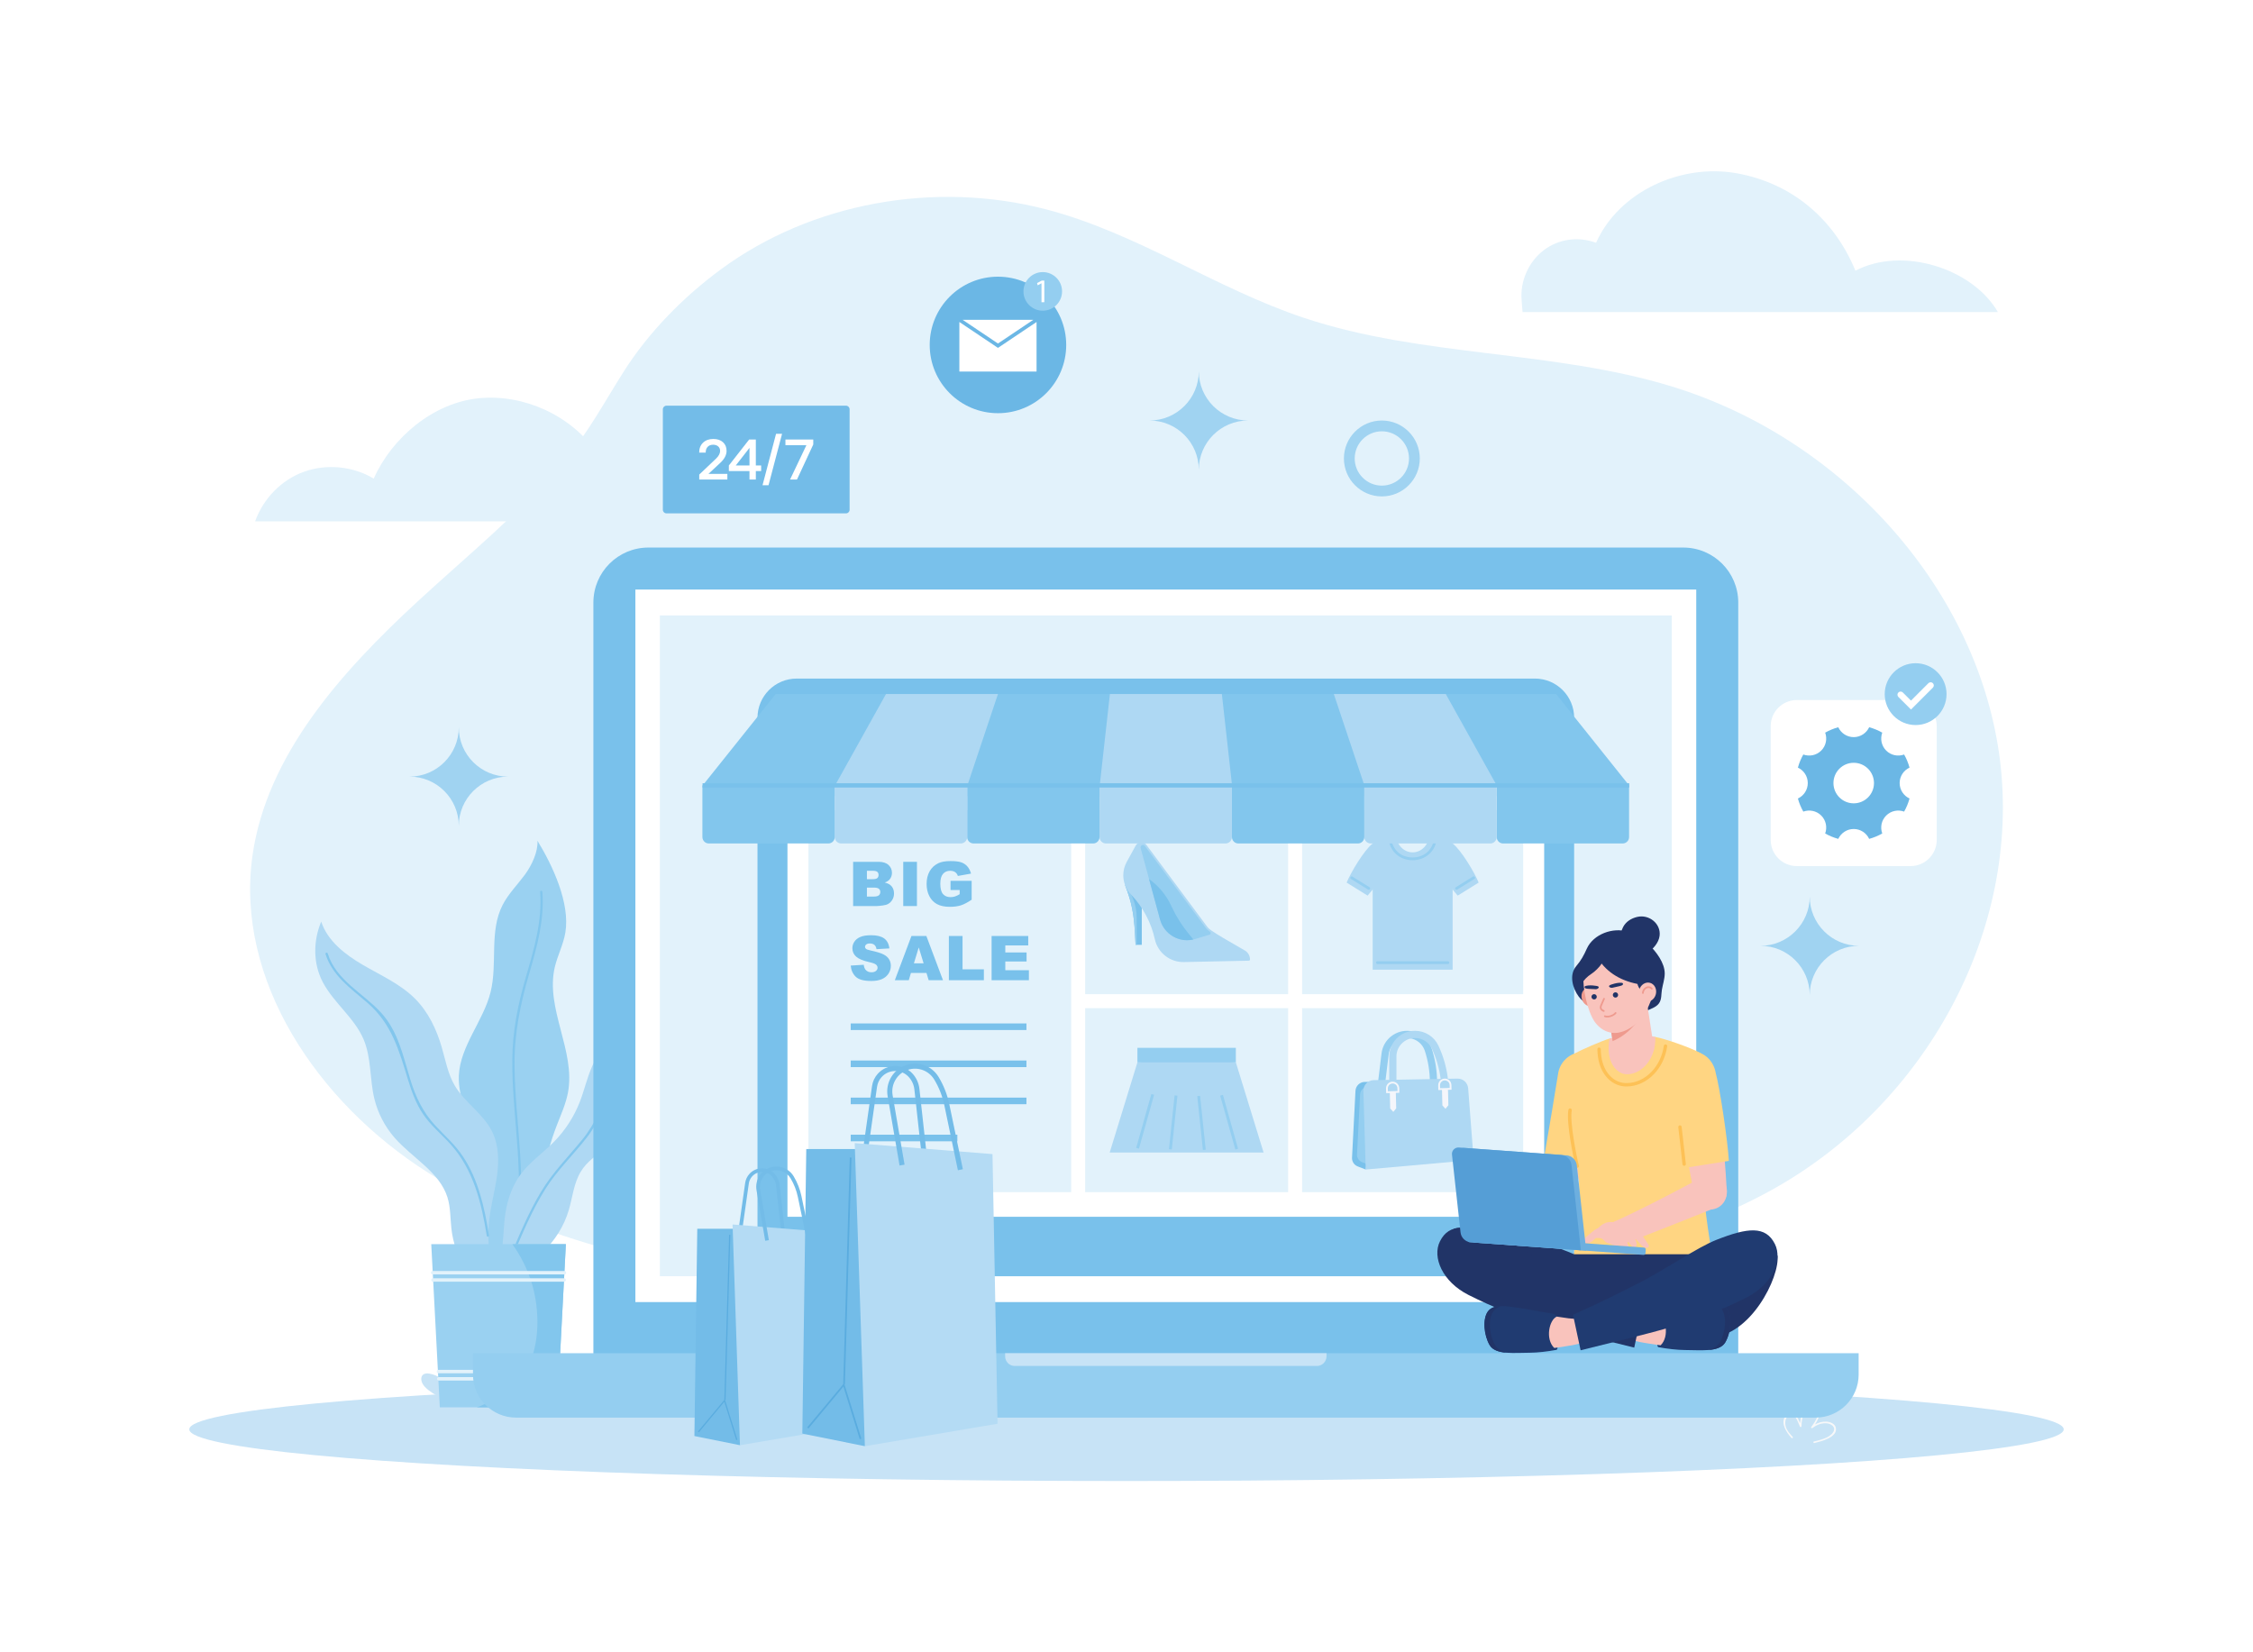 <?xml version="1.0" encoding="utf-8"?>
<!-- Generator: Adobe Illustrator 27.5.0, SVG Export Plug-In . SVG Version: 6.00 Build 0)  -->
<svg version="1.1" id="Layer_1" xmlns="http://www.w3.org/2000/svg" xmlns:xlink="http://www.w3.org/1999/xlink" x="0px" y="0px"
	 viewBox="0 0 3000 2200" style="enable-background:new 0 0 3000 2200;" xml:space="preserve">
<g>
	<rect style="fill:#FFFFFF;" width="3000" height="2200"/>
	<g>
		<g>
			<g>
				<g>
					<ellipse style="fill:#C7E3F6;" cx="1500" cy="1903.15" rx="1247.96" ry="68.784"/>
				</g>
				<g>
					<path style="fill:#C7E3F6;" d="M625.147,1820.802c0.805-5.286,0.615-11.062-2.411-15.471c-3.026-4.409-9.615-6.63-13.959-3.512
						c-2.027,1.455-3.251,3.759-4.291,6.027c-5.465,11.917-7.791,25.256-6.682,38.319c-5.701-8.891-15.202-15.254-25.594-17.142
						c-3.128-0.568-6.707-0.627-9.083,1.486c-3.355,2.983-2.428,8.539-0.143,12.408c5.789,9.799,30.403,24.49,42.073,18.701
						C614.64,1856.865,623.678,1830.455,625.147,1820.802z"/>
				</g>
				<g>
					<path style="fill:#C7E3F6;" d="M1488.523,1832.543c13.744,10.398,52.611,21.445,57.086-5.29
						c0.87-5.195-1.247-11.869-6.469-12.559c-6.671-0.882-9.655,7.835-13.904,13.054c1.752-8.699,0.706-17.94-2.947-26.027
						c-1.878-4.157-5.485-8.535-9.996-7.861c-5.308,0.793-7.015,7.647-6.617,12.999c0.514,6.92,2.495,13.727,5.773,19.843
						c-4.088-4.935-10.039-8.287-16.378-9.225c-4.961-0.734-11.375,1.15-11.99,6.128
						C1482.633,1827.236,1485.604,1830.335,1488.523,1832.543z"/>
				</g>
			</g>
			<path style="fill:#F7F8F9;" d="M2444.397,1900.593c-1.369-5.251-7.586-7.494-12.453-7.741
				c-5.383-0.273-10.577,1.232-15.209,3.803c3.676-5.661,6.634-12.067,7.509-18.646c0.662-4.973-0.21-11.586-5.588-13.59
				c-6.562-2.446-12.171,4.212-15.149,9.136c-3.918,6.479-6.002,13.729-6.606,21.196c-3.243-7.369-8.054-18.226-16.802-11.677
				c-11.574,8.665-1.706,24.09,5.456,31.577c0.964,1.008,2.489-0.524,1.527-1.53c-3.799-3.972-7.721-8.359-9.283-13.765
				c-1.364-4.719-0.73-11.424,3.657-14.505c8.803-6.182,12.56,9.456,15.323,14.763c0.507,0.973,2.013,0.489,2.014-0.548
				c0.004-7.077,1.362-14.046,4.431-20.452c1.265-2.641,2.743-5.195,4.597-7.464c2.882-3.528,9.555-7.318,12.931-2.409
				c6.134,8.918-3.687,24.376-9.034,31.335c-0.819,1.066,0.838,1.987,1.699,1.308c5.012-3.955,11.202-6.474,17.661-6.371
				c6.788,0.108,14.695,5.052,9.498,12.453c-5.201,7.408-16.944,9.752-25.229,11.827c-1.351,0.338-0.773,2.422,0.576,2.084
				C2424.355,1919.264,2447.852,1913.848,2444.397,1900.593z"/>
			<path style="fill:#E2F2FB;" d="M2663.169,1012.901c-27.492-224.009-205.329-426.982-436.451-498.139
				c-158.668-48.85-333.157-39.028-490.473-91.555c-118.441-39.546-222.329-112.964-343.486-144.505
				c-148.218-38.586-312.31-8.669-432.396,79.586c-51.049,37.517-96.849,84.441-129.947,136.612
				c-25.568,40.301-47.32,81.423-78.671,118.418c-57.853,68.267-129.058,126.104-195.267,187.138
				c-102.665,94.639-201.312,205.199-220.259,338.56c-23.414,164.806,85.535,328.501,234.182,422.619
				c148.648,94.118,330.664,130.096,508.984,150.186c298.777,33.661,602.379,28.325,899.04-15.801
				c131.929-19.623,265.038-47.79,379.635-111.046C2566.341,1470.009,2690.661,1236.911,2663.169,1012.901z"/>
			<g>
				<path style="fill:#E2F2FB;" d="M2026.136,399.561c-2.179-25.124,9.269-51.018,29.318-66.314
					c20.049-15.297,46.134-18.718,69.79-9.98c30.54-68.306,112.977-105.62,186.669-92.666
					c73.692,12.954,130.164,60.66,158.708,129.823c62.89-32.911,156.179-2.925,189.69,55.111h-632.949L2026.136,399.561z"/>
				<path style="fill:#E2F2FB;" d="M907.936,694.194H339.688c10.831-30.218,34.98-55.328,65.21-66.127
					c30.229-10.799,65.22-7.335,92.745,9.18c24.498-55.131,79.97-101.15,140.016-106.986c60.046-5.835,122.248,22.768,156.903,72.15
					c13.94-7.099,29.525-10.69,45.168-9.154c30.01,2.946,54.52,20.739,63.945,49.857
					C908.653,658.491,910.299,675.864,907.936,694.194z"/>
			</g>
		</g>
		<g>
			<g>
				<path style="fill:#FFFFFF;" d="M2544.046,932.073h-151.441c-19.238,0-34.833,15.596-34.833,34.834v151.44
					c0,19.238,15.595,34.833,34.833,34.833h151.441c19.238,0,34.833-15.594,34.833-34.833v-151.44
					C2578.879,947.669,2563.284,932.073,2544.046,932.073z"/>
			</g>
			<g>
				<g>
					<path style="fill:#6BB7E5;" d="M2542.655,1022.047c-1.702-6.154-4.114-11.999-7.198-17.434
						c-8.057,2.927-17.419,1.223-23.88-5.238c-6.462-6.461-8.165-15.824-5.239-23.881c-5.433-3.084-11.278-5.496-17.432-7.197
						c-3.631,7.755-11.45,13.163-20.58,13.163s-16.949-5.408-20.58-13.163c-6.154,1.7-11.999,4.113-17.433,7.197
						c2.927,8.057,1.223,17.42-5.238,23.881c-6.462,6.461-15.823,8.165-23.88,5.238c-3.084,5.435-5.497,11.28-7.198,17.434
						c7.757,3.631,13.164,11.449,13.164,20.579c0,9.13-5.407,16.949-13.164,20.58c1.702,6.153,4.114,11.998,7.198,17.433
						c8.057-2.927,17.419-1.223,23.88,5.238c6.462,6.462,8.165,15.824,5.238,23.881c5.434,3.084,11.279,5.497,17.433,7.197
						c3.632-7.755,11.45-13.163,20.58-13.163s16.948,5.407,20.58,13.163c6.153-1.7,11.999-4.113,17.432-7.197
						c-2.926-8.057-1.223-17.419,5.239-23.881c6.462-6.461,15.823-8.165,23.88-5.238c3.084-5.435,5.497-11.28,7.198-17.433
						c-7.757-3.631-13.164-11.45-13.164-20.58C2529.491,1033.496,2534.898,1025.678,2542.655,1022.047z M2468.326,1069.615
						c-14.905,0-26.988-12.083-26.988-26.989c0-14.905,12.083-26.989,26.988-26.989c14.906,0,26.989,12.084,26.989,26.989
						C2495.314,1057.532,2483.231,1069.615,2468.326,1069.615z"/>
				</g>
			</g>
			<g>
				<g>
					<circle style="fill:#94CEF0;" cx="2550.772" cy="924.221" r="41.162"/>
				</g>
			</g>
			<g>
				<g>
					<g>
						<path style="fill:#FFFFFF;" d="M2544.588,944.747l-16.792-16.792c-1.641-1.641-1.641-4.302,0-5.943v0
							c1.641-1.641,4.302-1.641,5.943,0l10.849,10.849l23.218-23.221c1.641-1.641,4.302-1.641,5.943,0l0,0
							c1.641,1.641,1.641,4.302,0,5.943L2544.588,944.747z"/>
					</g>
				</g>
			</g>
		</g>
		<g>
			<g>
				<g>
					<circle style="fill:#6BB7E5;" cx="1328.84" cy="459.278" r="90.881"/>
				</g>
			</g>
			<g>
				<g>
					<polygon style="fill:#FFFFFF;" points="1375.896,425.811 1281.784,425.811 1328.84,457.369 					"/>
				</g>
				<g>
					<polygon style="fill:#FFFFFF;" points="1380.235,425.811 1380.235,425.811 1380.235,425.811 					"/>
				</g>
				<g>
					<polygon style="fill:#FFFFFF;" points="1277.446,425.811 1277.445,425.811 1277.445,425.811 					"/>
				</g>
				<g>
					<polygon style="fill:#FFFFFF;" points="1328.84,463.193 1277.445,428.722 1277.445,494.752 1380.235,494.752 1380.235,428.722 
											"/>
				</g>
			</g>
			<g>
				<circle style="fill:#94CEF0;" cx="1388.491" cy="387.988" r="25.698"/>
			</g>
			<g>
				<g>
					<path style="fill:#FFFFFF;" d="M1386.815,377.198h-0.087l-5.018,2.708l-0.756-2.972l6.305-3.377h3.33v28.86h-3.774V377.198z"/>
				</g>
			</g>
		</g>
		<g>
			<g>
				<path style="fill:#9AD1F1;" d="M668.752,1722.191c30.485-17.857,51.818-49.074,56.431-82.576
					c3.305-24.006-2.513-47.619-0.772-71.601c1.747-24.055,8.46-47.651,17.234-70.258c5.477-14.111,11.805-28.067,14.6-42.846
					c10.526-55.656-30.365-111.741-17.559-166.984c3.629-15.654,11.466-30.337,14.103-46.16
					c6.527-39.163-16.773-89.064-37.113-122.29c0.867,13.852-6.994,31.915-16.861,45.264c-9.867,13.349-21.934,25.406-29.475,40.034
					c-18.278,35.461-6.54,77.984-16.133,116.316c-9.626,38.465-40.464,71.585-42.23,111.022
					c-1.388,30.981,15.501,59.576,24.565,89.312c6.575,21.572,9.07,44.269,7.333,66.709c-1.46,18.861-7.096,39.494-2.548,58.246
					c3.578,14.751,14.077,29.015,21.022,41.708C666.7,1697.865,673.753,1712.182,668.752,1722.191z"/>
			</g>
			<g>
				<g>
					<path style="fill:#82C6ED;" d="M719.237,1187.545c2.951,39.67-8.483,77.098-19.406,114.734
						c-10.425,35.918-17.405,71.242-17.694,108.759c-0.616,80.121,19.211,160.21,1.311,239.707
						c-0.423,1.881,2.469,2.684,2.894,0.798c17.447-77.488-0.694-155.617-1.205-233.726c-0.275-41.923,7.768-81.068,19.448-121.094
						c10.454-35.827,20.455-71.498,17.653-109.177C722.095,1185.631,719.093,1185.615,719.237,1187.545L719.237,1187.545z"/>
				</g>
			</g>
			<g>
				<path style="fill:#AED8F3;" d="M665.142,1716.55c-12.464-28.984-17.213-61.085-13.672-92.419
					c2.253-19.936,7.778-39.437,10.415-59.332c2.638-19.895,2.181-40.883-6.921-58.804c-11.737-23.108-36.114-38.012-49.315-60.36
					c-9.201-15.577-12.37-33.713-17.378-51.011c-6.948-23.997-18.003-47.385-35.941-65.217
					c-19.367-19.254-45.292-30.755-69.107-44.622c-23.814-13.867-47.156-32.043-55.509-57.701
					c-10.852,25.839-10.916,55.885,2.062,80.577c14.52,27.627,42.238,47.558,54.382,76.251c10.432,24.646,8.043,52.61,14.217,78.593
					c4.598,19.35,14.044,37.568,27.31,52.668c23.502,26.751,59.614,45.36,70.129,79.016c4.208,13.471,3.675,27.871,5.269,41.879
					c2.151,18.904,8.436,37.634,20.312,52.721C633.27,1703.874,645.559,1714.569,665.142,1716.55z"/>
			</g>
			<g>
				<g>
					<path style="fill:#82C6ED;" d="M433.474,1270.331c9.038,28.971,33.756,45.817,55.719,64.819
						c32.608,28.214,42.062,63.313,54.256,102.994c4.84,15.752,10.552,31.417,19.812,45.171
						c10.348,15.369,24.808,27.012,37.08,40.713c30.185,33.701,40.907,77.954,47.829,121.5c0.302,1.902,3.194,1.094,2.893-0.798
						c-5.831-36.684-14.069-74.323-35.106-105.623c-10.217-15.201-23.858-27.041-36.24-40.37
						c-16.686-17.962-26.222-38.114-33.375-61.391c-9.547-31.07-16.097-63.869-38.624-88.68
						c-23.969-26.399-60.089-43.034-71.351-79.134C435.795,1267.696,432.897,1268.48,433.474,1270.331L433.474,1270.331z"/>
				</g>
			</g>
			<g>
				<path style="fill:#AED8F3;" d="M663.675,1699.657c43.853-10.231,80.999-45.321,93.708-88.521
					c5.046-17.152,6.641-35.705,15.904-50.998c16.228-26.793,50.606-35.76,73.995-56.598c16.525-14.722,27.314-35.724,29.657-57.732
					c1.931-18.141-1.666-36.574,0.68-54.666c2.347-18.092,13.363-37.328,31.38-40.199c-49.175-4.623-100.15,23.416-120.379,68.475
					c-6.885,15.337-10.454,31.947-16.545,47.616c-7.766,19.976-19.666,38.335-34.731,53.58
					c-14.448,14.621-31.821,26.484-44.058,42.999c-13.016,17.565-19.342,39.365-21.491,61.121
					c-2.643,26.759-0.832,57.615-20.571,75.874C655.112,1701.521,659.784,1700.564,663.675,1699.657z"/>
			</g>
			<g>
				<g>
					<path style="fill:#82C6ED;" d="M861.265,1374.123c-44.211,37.001-50.378,99.86-86.111,143.453
						c-18.948,23.116-39.381,43.61-54.851,69.419c-16.701,27.863-29.16,57.981-41.588,87.914c-0.74,1.782,2.162,2.559,2.893,0.798
						c13.137-31.641,26.357-63.58,44.642-92.683c15.795-25.14,37.086-45.164,55.146-68.451
						c33.154-42.749,39.307-102.607,81.99-138.329C864.869,1375.004,862.737,1372.891,861.265,1374.123L861.265,1374.123z"/>
				</g>
			</g>
			<g>
				<polygon style="fill:#9AD1F1;" points="574.243,1656.582 585.632,1873.85 742.113,1873.85 753.483,1656.582 				"/>
			</g>
			<g>
				<path style="fill:#82C6ED;" d="M634.715,1873.85c0.001,0,107.398,0,107.398,0l11.37-217.268h-71.242
					c10.714,14.898,19.119,31.465,24.861,48.877c10.52,31.905,12.241,74.683-0.487,106.257
					c-9.902,24.561-32.26,42.457-55.107,54.497C647.317,1868.421,639.669,1872.624,634.715,1873.85z"/>
			</g>
			<g>
				<g>
					<g>
						<path style="fill:#E2F2FB;" d="M751.68,1696.843c-51.301,0-102.602,0-153.903,0c-7.243,0-14.487,0-21.73,0
							c-2.926,0-2.931-4.548,0-4.548c51.301,0,102.602,0,153.903,0c7.244,0,14.487,0,21.731,0
							C754.606,1692.295,754.611,1696.843,751.68,1696.843L751.68,1696.843z"/>
					</g>
				</g>
				<g>
					<g>
						<path style="fill:#E2F2FB;" d="M743.948,1828.447c-46.681,0-93.362,0-140.043,0c-6.709,0-13.418,0-20.126,0
							c-2.926,0-2.931-4.548,0-4.548c46.681,0,93.362,0,140.043,0c6.709,0,13.418,0,20.126,0
							C746.874,1823.899,746.879,1828.447,743.948,1828.447L743.948,1828.447z"/>
					</g>
				</g>
				<g>
					<g>
						<path style="fill:#E2F2FB;" d="M751.268,1706.523c-51.003,0-102.006,0-153.009,0c-7.267,0-14.533,0-21.8,0
							c-2.926,0-2.931-4.548,0-4.548c51.003,0,102.006,0,153.009,0c7.267,0,14.533,0,21.8,0
							C754.194,1701.975,754.199,1706.523,751.268,1706.523L751.268,1706.523z"/>
					</g>
				</g>
				<g>
					<g>
						<path style="fill:#E2F2FB;" d="M743.536,1838.127c-46.513,0-93.025,0-139.538,0c-6.602,0-13.205,0-19.807,0
							c-2.926,0-2.931-4.548,0-4.548c46.513,0,93.025,0,139.538,0c6.602,0,13.205,0,19.807,0
							C746.462,1833.579,746.467,1838.127,743.536,1838.127L743.536,1838.127z"/>
					</g>
				</g>
			</g>
		</g>
		<g>
			<g>
				<path style="fill:#A0D3F1;" d="M1890.552,610.429c0,27.864-22.667,50.531-50.534,50.531c-27.86,0-50.527-22.667-50.527-50.531
					c0-27.864,22.667-50.531,50.527-50.531C1867.885,559.898,1890.552,582.565,1890.552,610.429z M1803.863,610.429
					c0,19.937,16.218,36.159,36.155,36.159s36.162-16.221,36.162-36.159c0-19.937-16.225-36.158-36.162-36.158
					S1803.863,590.492,1803.863,610.429z"/>
			</g>
		</g>
		<g>
			<path style="fill:#A0D3F1;" d="M1530.624,559.898L1530.624,559.898c36.257,0,65.649,29.392,65.649,65.649l0,0
				c0-36.257,29.392-65.649,65.649-65.649v0c-36.257,0-65.649-29.392-65.649-65.649l0,0
				C1596.273,530.506,1566.881,559.898,1530.624,559.898z"/>
		</g>
		<g>
			<path style="fill:#A0D3F1;" d="M2344.11,1259.336L2344.11,1259.336c36.257,0,65.649,29.392,65.649,65.649h0
				c0-36.257,29.392-65.649,65.649-65.649l0,0c-36.257,0-65.649-29.392-65.649-65.649h0
				C2409.759,1229.944,2380.367,1259.336,2344.11,1259.336z"/>
		</g>
		<g>
			<path style="fill:#A0D3F1;" d="M545.249,1034.047L545.249,1034.047c36.257,0,65.649,29.392,65.649,65.649h0
				c0-36.257,29.392-65.649,65.649-65.649v0c-36.257,0-65.649-29.392-65.649-65.649h0
				C610.898,1004.655,581.506,1034.047,545.249,1034.047z"/>
		</g>
		<g>
			<g>
				<path style="fill:#79C1EB;" d="M2241.325,729.047H863.38c-40.459,0-73.257,32.799-73.257,73.257v1042.326h1524.459V802.305
					C2314.582,761.846,2281.784,729.047,2241.325,729.047z"/>
			</g>
			<g>
				<polygon style="fill:#FFFFFF;" points="846.062,1733.686 846.062,784.987 846.063,784.986 2258.643,784.986 2258.643,1733.686 
									"/>
			</g>
			<g>
				<path style="fill:#94CEF0;" d="M629.807,1801.745v28.435c0,31.667,25.671,57.337,57.337,57.337h1730.416
					c31.666,0,57.337-25.67,57.337-57.337v-28.435H629.807z"/>
			</g>
			<g>
				<path style="fill:#C7E3F6;" d="M1338.387,1801.744v4.185c0,7.086,5.744,12.83,12.83,12.83h402.272
					c7.086,0,12.83-5.744,12.83-12.83v-4.185H1338.387z"/>
			</g>
			<g>
				<g>
					
						<rect x="1112.432" y="585.63" transform="matrix(-1.836970e-16 1 -1 -1.836970e-16 2811.689 -293.016)" style="fill:#E2F2FB;" width="879.842" height="1347.412"/>
				</g>
			</g>
			<g>
				<g>
					<g>
						<path style="fill:#79C1EB;" d="M2043.807,903.494h-982.909c-28.86,0-52.256,23.396-52.256,52.256v743.507h1087.42V955.75
							C2096.063,926.89,2072.667,903.494,2043.807,903.494z"/>
					</g>
					<g>
						<polygon style="fill:#FFFFFF;" points="1048.545,1620.118 1048.545,943.398 1048.546,943.396 2056.16,943.396 
							2056.16,1620.118 						"/>
					</g>
				</g>
				<g>
					<g>
						<rect x="1444.949" y="1078.758" style="fill:#E2F2FB;" width="270.259" height="244.98"/>
					</g>
					<g>
						<rect x="1444.949" y="1342.364" style="fill:#E2F2FB;" width="270.259" height="244.98"/>
					</g>
					<g>
						<polygon style="fill:#E2F2FB;" points="2028.219,1060.131 2028.219,976.171 1076.486,976.18 1076.486,1060.131 						"/>
					</g>
					<g>
						<rect x="1733.835" y="1078.758" style="fill:#E2F2FB;" width="294.384" height="244.98"/>
					</g>
					<g>
						<rect x="1076.486" y="1078.758" style="fill:#E2F2FB;" width="349.836" height="508.586"/>
					</g>
					<g>
						<rect x="1733.835" y="1342.364" style="fill:#E2F2FB;" width="294.384" height="244.98"/>
					</g>
					<g>
						<g>
							<g>
								
									<ellipse transform="matrix(0.707 -0.707 0.707 0.707 -171.564 1622.045)" style="fill:#FFFFFF;" cx="1872.199" cy="1018.119" rx="15.928" ry="15.928"/>
							</g>
							<g>
								
									<ellipse transform="matrix(0.23 -0.973 0.973 0.23 491.18 2656.87)" style="fill:#FFFFFF;" cx="1924.138" cy="1018.119" rx="15.928" ry="15.928"/>
							</g>
							<g>
								
									<ellipse transform="matrix(0.707 -0.707 0.707 0.707 -141.139 1695.498)" style="fill:#FFFFFF;" cx="1976.077" cy="1018.119" rx="15.928" ry="15.928"/>
							</g>
						</g>
						<g>
							<path style="fill:#FFFFFF;" d="M1796.12,1034.047h-681.651c-0.977,0-1.769-0.792-1.769-1.769v-28.319
								c0-0.977,0.792-1.769,1.769-1.769h681.651c0.977,0,1.769,0.792,1.769,1.769v28.319
								C1797.888,1033.255,1797.096,1034.047,1796.12,1034.047z"/>
						</g>
					</g>
					<g>
						<g>
							<path style="fill:#79C1EB;" d="M1497.748,1177.588c0.205,0.522,0.404,1.037,0.602,1.553
								c8.465,21.98,11.54,38.432,12.832,62.288l0.9,16.552h8.279v-62.934L1497.748,1177.588z"/>
						</g>
						<g>
							<path style="fill:#94CEF0;" d="M1513.548,1221.648v36.333h-1.466l-0.9-16.552c-1.292-23.856-4.366-40.308-12.832-62.288
								C1508.145,1191.09,1513.548,1206.102,1513.548,1221.648z"/>
						</g>
						<g>
							<path style="fill:#AED8F3;" d="M1500.257,1147.72l11.937-21.763c0.627-1.136,1.453-2.062,2.41-2.764
								c3.503-2.59,8.689-2.211,11.701,1.472l81.834,110.13c2.087,2.553,7.664,6.149,12.664,9.211
								c3.074,1.876,5.931,3.553,7.627,4.658l29.713,17.223c3.938,2.559,6.31,6.931,6.31,11.633c0,0.877-0.701,1.592-1.577,1.611
								l-86.43,1.83c-18.527,0.391-34.756-12.359-38.749-30.452l-0.025-0.118c-4.938-22.328-15.912-42.88-31.725-59.4
								c-6.739-7.037-10.242-16.229-10.242-25.52C1495.705,1159.403,1497.195,1153.298,1500.257,1147.72z"/>
						</g>
						<g>
							<path style="fill:#94CEF0;" d="M1519.293,1126.399c0.646-0.845,1.696-1.366,2.727-1.366c0.894,0,1.664,0.379,2.292,1.124
								l0.044,0.05l81.79,110.074l0.068,0.087c1.09,1.332,2.911,2.843,5.076,4.403c1.405,1.013,1.028,3.202-0.63,3.703l-19.16,5.787
								c-0.807,0.242-1.621,0.46-2.435,0.652c-2.758,0.634-5.565,0.956-8.378,0.956c-16.788,0-31.588-11.328-35.998-27.545
								l-14.651-53.872l-11.235-41.29C1518.449,1127.871,1518.877,1126.952,1519.293,1126.399z"/>
						</g>
						<g>
							<path style="fill:#79C1EB;" d="M1530.038,1170.452l14.651,53.872c4.41,16.216,19.21,27.545,35.998,27.545
								c2.814,0,5.621-0.323,8.378-0.956l-5.906-7.167c-8.981-10.894-16.583-22.856-22.638-35.613l-1.453-3.068
								C1552.478,1191.171,1542.454,1179.278,1530.038,1170.452z"/>
						</g>
					</g>
					<g>
						<g>
							<g>
								<path style="fill:#94CEF0;" d="M1904.031,1449.146l-0.061-8.687c-0.098-14.079-2.369-28.002-6.75-41.382
									c-2.953-9.018-10.946-15.586-20.365-16.734l-0.381-0.046c-13.438-1.636-25.706,7.964-27.344,21.403l-4.862,39.887
									l-9.532-1.162l4.862-39.886c2.279-18.695,19.343-32.051,38.039-29.774l0.381,0.046
									c13.101,1.597,24.221,10.734,28.328,23.278c4.69,14.324,7.121,29.23,7.227,44.302l0.06,8.687L1904.031,1449.146z"/>
							</g>
						</g>
						<g>
							<path style="fill:#79C1EB;" d="M1804.892,1452.454l-4.594,88.996c-0.261,5.054,2.746,9.706,7.461,11.544l10.786,4.204
								l17.204-110.348l-9.722-6.322h-8.635C1810.71,1440.528,1805.207,1445.779,1804.892,1452.454z"/>
						</g>
						<g>
							<path style="fill:#94CEF0;" d="M1811.056,1457.27l-4.117,79.76c-0.234,4.529,2.461,8.699,6.687,10.346l9.667,3.767
								l15.419-98.896l-8.713-5.665h-7.739C1816.27,1446.582,1811.337,1451.288,1811.056,1457.27z"/>
						</g>
						<g>
							<path style="fill:#AED8F3;" d="M1815.445,1452.615l3.101,104.582l137.059-12.21c3.69-0.329,6.429-3.563,6.146-7.257
								l-6.8-88.657c-0.568-7.403-6.81-13.079-14.233-12.942l-111.521,2.056C1821.396,1438.33,1815.214,1444.817,1815.445,1452.615z
								"/>
						</g>
						<g>
							<polygon style="fill:#F4F6FB;" points="1859.135,1475.714 1855.254,1480.455 1851.135,1475.917 1850.581,1454.159 
								1858.58,1453.955 							"/>
						</g>
						<g>
							<polygon style="fill:#F4F6FB;" points="1928.611,1471.615 1924.73,1476.357 1920.612,1471.819 1920.057,1450.061 
								1928.057,1449.857 							"/>
						</g>
						<g>
							<path style="fill:#AED8F3;" d="M1928.289,1438.753c-1.248-0.907-2.785-1.436-4.436-1.436c-0.067,0-0.13,0.005-0.197,0.005
								c-1.92,0.048-3.659,0.807-4.969,2.021l-0.365-2.823c-1.801-13.962-5.742-27.506-11.71-40.258
								c-4.019-8.594-12.747-14.149-22.239-14.149h-0.379c-13.539,0-24.558,11.014-24.558,24.553v36.686
								c-1.349-1.21-3.126-1.94-5.061-1.94c-0.067,0-0.13,0.005-0.197,0.005c-1.632,0.043-3.13,0.595-4.345,1.503v-36.254
								c0-18.835,15.325-34.156,34.161-34.156h0.379c13.198,0,25.346,7.725,30.939,19.68c6.39,13.65,10.606,28.154,12.531,43.1
								L1928.289,1438.753z"/>
						</g>
						<g>
							<g>
								<path style="fill:#F4F6FB;" d="M1915.208,1451.387l-0.16-6.241c-0.064-2.533,0.965-4.969,2.825-6.684
									c1.569-1.454,3.613-2.286,5.753-2.339l0.085-0.002c0.047-0.002,0.093-0.003,0.142-0.003c1.866,0,3.644,0.576,5.142,1.664
									c2.25,1.618,3.583,4.139,3.653,6.914l0.16,6.241L1915.208,1451.387z M1923.853,1438.518l-0.055,0.001
									c-0.047,0.002-0.093,0.003-0.142,0.003c-1.526,0.038-3.011,0.643-4.153,1.701c-1.354,1.249-2.102,3.02-2.055,4.86
									l0.099,3.841l12.801-0.327l-0.099-3.842c-0.051-2.017-1.021-3.85-2.66-5.029
									C1926.498,1438.935,1925.208,1438.518,1923.853,1438.518z"/>
							</g>
						</g>
						<g>
							<g>
								<path style="fill:#F4F6FB;" d="M1845.734,1455.482l-0.16-6.236c-0.075-2.853,1.249-5.577,3.54-7.287
									c1.459-1.09,3.199-1.693,5.031-1.741l0.087-0.002c0.047-0.002,0.093-0.003,0.142-0.003c2.165,0,4.246,0.798,5.862,2.246
									c1.8,1.605,2.87,3.915,2.934,6.336v0l0.161,6.241L1845.734,1455.482z M1854.374,1442.613l-0.055,0.001
									c-0.047,0.002-0.093,0.003-0.142,0.003c-1.302,0.035-2.566,0.472-3.626,1.265c-1.668,1.244-2.631,3.226-2.577,5.301
									l0.099,3.838l12.796-0.323l-0.099-3.841c-0.046-1.761-0.824-3.441-2.134-4.609
									C1857.459,1443.193,1855.946,1442.613,1854.374,1442.613z"/>
							</g>
						</g>
					</g>
					<g>
						<g>
							<g>
								<path style="fill:#AED8F3;" d="M1906.006,1129.993l28.248-6.912c11.71,9.132,29.302,38.951,34.67,52.072l-27.91,17.342
									l-14.731-17.64L1906.006,1129.993z"/>
							</g>
							<g>
								<path style="fill:#AED8F3;" d="M1856.047,1129.993l-28.248-6.912c-11.71,9.132-29.302,38.951-34.67,52.072l27.91,17.342
									l14.731-17.64L1856.047,1129.993z"/>
							</g>
							<g>
								<path style="fill:#AED8F3;" d="M1827.8,1291.086h106.455V1123.08c-9.798-5.496-20.212-9.429-30.92-11.67
									c-0.592,13.084-10.337,23.5-22.307,23.5c-11.97,0-21.716-10.416-22.307-23.5c-10.707,2.242-21.122,6.174-30.92,11.67
									V1291.086z"/>
							</g>
						</g>
						<g>
							<g>
								<path style="fill:#94CEF0;" d="M1881.026,1145.36c-16.425,0-28.946-10.34-31.899-26.337
									c-0.183-0.999,0.478-1.958,1.477-2.145c0.981-0.151,1.958,0.478,2.145,1.477c2.651,14.388,13.487,23.327,28.277,23.327
									c14.568,0,25.669-9.157,28.277-23.327c0.183-0.999,1.121-1.635,2.145-1.477c0.999,0.187,1.66,1.146,1.477,2.145
									C1910.022,1134.776,1897.204,1145.36,1881.026,1145.36z"/>
							</g>
						</g>
						<g>
							<g>
								<path style="fill:#94CEF0;" d="M1927.971,1283.578h-93.885c-1.017,0-1.839-0.823-1.839-1.839s0.823-1.839,1.839-1.839
									h93.885c1.017,0,1.839,0.823,1.839,1.839S1928.987,1283.578,1927.971,1283.578z"/>
							</g>
						</g>
						<g>
							<g>
								<g>
									<path style="fill:#94CEF0;" d="M1939.42,1184.721c-0.614,0-1.214-0.309-1.563-0.869c-0.535-0.862-0.269-1.997,0.593-2.533
										l22.795-14.155c0.859-0.528,1.998-0.273,2.533,0.593c0.535,0.862,0.27,1.998-0.593,2.533l-22.795,14.155
										C1940.089,1184.631,1939.754,1184.721,1939.42,1184.721z"/>
								</g>
							</g>
							<g>
								<g>
									<path style="fill:#94CEF0;" d="M1822.632,1184.721c-0.334,0-0.668-0.09-0.97-0.277l-22.791-14.155
										c-0.862-0.535-1.128-1.671-0.593-2.533c0.539-0.866,1.681-1.121,2.533-0.593l22.792,14.155
										c0.862,0.535,1.128,1.671,0.593,2.533C1823.846,1184.412,1823.246,1184.721,1822.632,1184.721z"/>
								</g>
							</g>
						</g>
					</g>
					<g>
						<g>
							<polygon style="fill:#AED8F3;" points="1645.601,1414.504 1580.079,1404.828 1514.557,1414.504 1477.618,1534.556 
								1580.079,1534.556 1682.54,1534.556 							"/>
						</g>
						<g>
							<rect x="1514.557" y="1395.152" style="fill:#94CEF0;" width="131.044" height="19.351"/>
						</g>
						<g>
							<g>
								<g>
									
										<rect x="1524.897" y="1492.495" transform="matrix(0.104 -0.995 0.995 0.104 -87.086 2892.169)" style="fill:#94CEF0;" width="72.028" height="3.803"/>
								</g>
							</g>
							<g>
								<g>
									
										<rect x="1487.415" y="1492.493" transform="matrix(0.271 -0.963 0.963 0.271 -327.447 2556.251)" style="fill:#94CEF0;" width="74.413" height="3.806"/>
								</g>
							</g>
							<g>
								<g>
									
										<rect x="1597.345" y="1458.382" transform="matrix(0.995 -0.104 0.104 0.995 -146.808 174.509)" style="fill:#94CEF0;" width="3.803" height="72.028"/>
								</g>
							</g>
							<g>
								<g>
									
										<rect x="1633.631" y="1457.19" transform="matrix(0.963 -0.271 0.271 0.963 -343.348 498.294)" style="fill:#94CEF0;" width="3.806" height="74.413"/>
								</g>
							</g>
						</g>
					</g>
					<g>
						<g>
							<g>
								<path style="fill:#79C1EB;" d="M1135.988,1147.497h34.068c5.677,0,10.039,1.408,13.079,4.221
									c3.04,2.813,4.56,6.295,4.56,10.443c0,3.482-1.086,6.471-3.255,8.962c-1.447,1.662-3.564,2.971-6.351,3.938
									c4.234,1.018,7.347,2.765,9.344,5.243c1.992,2.478,2.993,5.591,2.993,9.339c0,3.053-0.708,5.801-2.13,8.236
									c-1.421,2.439-3.362,4.367-5.827,5.788c-1.524,0.885-3.83,1.524-6.909,1.928c-4.096,0.537-6.819,0.803-8.154,0.803h-31.419
									V1147.497z M1154.348,1170.599h7.914c2.838,0,4.813-0.485,5.926-1.464s1.666-2.392,1.666-4.238
									c0-1.713-0.554-3.053-1.666-4.019c-1.112-0.962-3.049-1.447-5.805-1.447h-8.034V1170.599z M1154.348,1193.743h9.279
									c3.135,0,5.346-0.558,6.63-1.67c1.284-1.108,1.928-2.602,1.928-4.479c0-1.739-0.635-3.139-1.906-4.199
									c-1.275-1.056-3.504-1.584-6.69-1.584h-9.24V1193.743z"/>
							</g>
							<g>
								<path style="fill:#79C1EB;" d="M1202.728,1147.497h18.241v58.9h-18.241V1147.497z"/>
							</g>
							<g>
								<path style="fill:#79C1EB;" d="M1265.69,1185.065v-12.255h28.125v25.111c-5.385,3.667-10.147,6.166-14.282,7.493
									c-4.139,1.327-9.047,1.988-14.728,1.988c-6.99,0-12.689-1.194-17.094-3.577c-4.406-2.383-7.819-5.93-10.245-10.645
									c-2.422-4.715-3.633-10.125-3.633-16.231c0-6.428,1.323-12.019,3.976-16.776c2.649-4.753,6.535-8.36,11.65-10.825
									c3.993-1.902,9.361-2.855,16.111-2.855c6.51,0,11.375,0.593,14.604,1.769c3.229,1.181,5.909,3.006,8.038,5.483
									c2.125,2.478,3.727,5.621,4.801,9.421l-17.558,3.135c-0.726-2.22-1.949-3.925-3.676-5.101
									c-1.731-1.177-3.933-1.769-6.608-1.769c-3.993,0-7.175,1.387-9.545,4.161c-2.37,2.77-3.555,7.158-3.555,13.157
									c0,6.376,1.198,10.928,3.598,13.659c2.396,2.731,5.737,4.096,10.022,4.096c2.035,0,3.98-0.292,5.827-0.88
									c1.846-0.588,3.963-1.593,6.347-3.014v-5.543H1265.69z"/>
							</g>
							<g>
								<path style="fill:#79C1EB;" d="M1132.771,1285.65l17.318-1.086c0.374,2.813,1.138,4.96,2.289,6.432
									c1.876,2.383,4.556,3.573,8.038,3.573c2.598,0,4.599-0.61,6.003-1.825c1.408-1.219,2.113-2.632,2.113-4.243
									c0-1.524-0.67-2.89-2.01-4.096c-1.34-1.207-4.448-2.344-9.322-3.414c-7.983-1.795-13.672-4.178-17.073-7.154
									c-3.431-2.971-5.144-6.763-5.144-11.37c0-3.023,0.876-5.883,2.632-8.575c1.752-2.692,4.393-4.809,7.914-6.351
									c3.521-1.537,8.352-2.31,14.484-2.31c7.527,0,13.264,1.4,17.214,4.199c3.95,2.8,6.304,7.252,7.051,13.359l-17.154,1.005
									c-0.455-2.649-1.413-4.577-2.873-5.784c-1.46-1.207-3.474-1.808-6.046-1.808c-2.117,0-3.71,0.447-4.779,1.344
									c-1.073,0.897-1.61,1.988-1.61,3.276c0,0.936,0.442,1.782,1.327,2.529c0.859,0.777,2.894,1.503,6.106,2.168
									c7.957,1.718,13.655,3.452,17.094,5.204c3.444,1.756,5.947,3.933,7.514,6.531c1.567,2.598,2.349,5.501,2.349,8.717
									c0,3.774-1.043,7.257-3.13,10.447c-2.091,3.186-5.011,5.604-8.76,7.248c-3.749,1.649-8.476,2.473-14.183,2.473
									c-10.018,0-16.953-1.928-20.813-5.784C1135.464,1296.497,1133.282,1291.597,1132.771,1285.65z"/>
							</g>
							<g>
								<path style="fill:#79C1EB;" d="M1233.632,1295.415h-20.662l-2.868,9.722h-18.584l22.14-58.9h19.851l22.131,58.9h-19.057
									L1233.632,1295.415z M1229.857,1282.679l-6.501-21.173l-6.432,21.173H1229.857z"/>
							</g>
							<g>
								<path style="fill:#79C1EB;" d="M1263.479,1246.236h18.202v44.395h28.404v14.505h-46.606V1246.236z"/>
							</g>
							<g>
								<path style="fill:#79C1EB;" d="M1320.378,1246.236h48.775v12.577h-30.534v9.361h28.323v12.014h-28.323v11.611h31.419v13.337
									h-49.659V1246.236z"/>
							</g>
						</g>
						<g>
							<g>
								<g>
									<g>
										<rect x="1132.771" y="1362.671" style="fill:#79C1EB;" width="234.002" height="8.794"/>
									</g>
								</g>
							</g>
							<g>
								<g>
									<g>
										<rect x="1132.771" y="1412.055" style="fill:#79C1EB;" width="234.002" height="8.794"/>
									</g>
								</g>
							</g>
							<g>
								<g>
									<g>
										<rect x="1132.771" y="1461.435" style="fill:#79C1EB;" width="234.002" height="8.794"/>
									</g>
								</g>
							</g>
							<g>
								<g>
									<g>
										<rect x="1132.771" y="1510.816" style="fill:#79C1EB;" width="142.018" height="8.794"/>
									</g>
								</g>
							</g>
						</g>
					</g>
				</g>
				<g>
					<g>
						<polygon style="fill:#82C6ED;" points="2169.216,1045.729 2071.997,924.078 1032.9,924.078 935.681,1045.729 						"/>
					</g>
					<g>
						<path style="fill:#82C6ED;" d="M2001.531,1123.08h159.097c4.744,0,8.589-3.845,8.589-8.589v-68.762h-176.275v68.762
							C1992.942,1119.235,1996.787,1123.08,2001.531,1123.08z"/>
					</g>
					<g>
						<path style="fill:#AED8F3;" d="M1825.256,1123.08h159.096c4.744,0,8.589-3.845,8.589-8.589v-68.762h-176.275v68.762
							C1816.667,1119.235,1820.512,1123.08,1825.256,1123.08z"/>
					</g>
					<g>
						<path style="fill:#82C6ED;" d="M1648.981,1123.08h159.096c4.744,0,8.589-3.845,8.589-8.589v-68.762h-176.275v68.762
							C1640.392,1119.235,1644.238,1123.08,1648.981,1123.08z"/>
					</g>
					<g>
						<path style="fill:#AED8F3;" d="M1472.707,1123.08h159.096c4.744,0,8.589-3.845,8.589-8.589v-68.762h-176.275v68.762
							C1464.117,1119.235,1467.963,1123.08,1472.707,1123.08z"/>
					</g>
					<g>
						<path style="fill:#82C6ED;" d="M1296.432,1123.08h159.096c4.744,0,8.589-3.845,8.589-8.589v-68.762h-176.275v68.762
							C1287.843,1119.235,1291.688,1123.08,1296.432,1123.08z"/>
					</g>
					<g>
						<path style="fill:#AED8F3;" d="M1120.157,1123.08h159.096c4.744,0,8.589-3.845,8.589-8.589v-68.762h-176.275v68.762
							C1111.568,1119.235,1115.413,1123.08,1120.157,1123.08z"/>
					</g>
					<g>
						<path style="fill:#82C6ED;" d="M943.882,1123.08h159.096c4.744,0,8.589-3.845,8.589-8.589v-68.762H935.293v68.762
							C935.293,1119.235,939.139,1123.08,943.882,1123.08z"/>
					</g>
					<g>
						<g>
							<polygon style="fill:#AED8F3;" points="1816.744,1045.729 1776.057,924.078 1925.13,924.078 1992.942,1045.729 							"/>
						</g>
						<g>
							<polygon style="fill:#AED8F3;" points="1477.912,924.078 1464.35,1045.729 1640.547,1045.729 1626.985,924.078 							"/>
						</g>
						<g>
							<polygon style="fill:#AED8F3;" points="1111.956,1045.729 1179.767,924.078 1328.84,924.078 1288.153,1045.729 							"/>
						</g>
					</g>
					<g>
						<g>
							<rect x="935.485" y="1042.875" style="fill:#79C1EB;" width="1233.926" height="5.702"/>
						</g>
					</g>
				</g>
			</g>
		</g>
		<g>
			<g>
				<g>
					<path style="fill:#213467;" d="M2171.916,1355.761c-1.456,0.147-2.872,0.108-4.127-0.203c-4.549-1.128-8.501-5.761-11.651-8.86
						c-7.159-7.043-14.685-7.268-24.357-7.352c-11.755-0.102-22.194-2.506-29.421-12.137c-8.331-11.104-13.454-29.148-3.484-40.88
						c6.423-7.559,9.994-14.153,14.07-23.26c8.527-19.054,34.809-29.027,54.919-22.38c10.167,3.361,19.877,9.684,27.535,16.915
						c9.951,9.397,21.328,24.584,21.277,38.635c-0.026,7.237-2.554,14.422-3.757,21.523c-1.025,6.045-0.121,12.892-3.938,18.195
						c-3.91,5.432-11.169,7.195-17.153,10.355c-3.78,1.996-7.164,4.645-10.938,6.649
						C2178.584,1354.187,2175.151,1355.434,2171.916,1355.761z"/>
				</g>
				<g>
					<path style="fill:#213467;" d="M2209.866,1245.941c-1.14,9.5-8.965,18.143-16.881,23.221
						c-7.008,4.495-20.522,6.158-27.864,1.578c-11.25-7.018-8.998-26.802-3.762-36.602c3.774-7.064,10.75-11.411,18.55-13.272
						C2195.844,1217.066,2211.799,1229.841,2209.866,1245.941z"/>
				</g>
			</g>
			<path style="fill:#213467;" d="M1942.629,1671.407l-6.75-35.294c24.613-8.205,120.01,15.991,159.964,33.855l4.239-20.769h175.244
				v22.208h91.501c3.528,29.278-36.83,108.67-89.263,108.67c-32.669,0-134.299-3.473-134.299-3.473L1942.629,1671.407z"/>
			<g>
				<g>
					<g>
						<g>
							
								<ellipse transform="matrix(0.977 -0.215 0.215 0.977 -259.1 487.436)" style="fill:#F9C3BC;" cx="2108.146" cy="1433.18" rx="31.123" ry="31.123"/>
						</g>
					</g>
				</g>
				<g>
					<g>
						<g>
							
								<ellipse transform="matrix(0.952 -0.305 0.305 0.952 -384.806 707.19)" style="fill:#F9C3BC;" cx="2072.945" cy="1586.247" rx="22.007" ry="22.007"/>
						</g>
					</g>
				</g>
				<g>
					<g>
						<g>
							<path style="fill:#F9C3BC;" d="M2077.816,1426.205l-0.12,1.08c-5.769,51.804-14.515,103.232-26.198,154.03l0,0l42.895,9.865
								l0.177-0.499c17.46-49.11,32.079-99.184,43.781-149.975l0.127-0.55L2077.816,1426.205z"/>
						</g>
					</g>
				</g>
			</g>
			<g>
				<g>
					<g>
						<path style="fill:#FFD582;" d="M2140.471,1442.285c1.876-8.191,0.889-16.678-2.778-23.899
							c-4.429-8.722-12.136-14.733-21.7-16.923c-18.335-4.199-36.664,7.303-40.867,25.64c-2.858,18.509-14.258,86.625-19.532,116.68
							l56.02,13.537C2120.626,1531.576,2137.568,1464.323,2140.471,1442.285z"/>
					</g>
				</g>
			</g>
			<g>
				<g>
					<g>
						<path style="fill:#FFD582;" d="M2098.455,1542.357c4.142,21.884,5.403,39.084,3.242,66.642
							c-1.171,14.769-3.782,37.913-5.854,60.968h183.987c-4.503-23.685-7.656-48.18-9.456-64.301
							c-1.891-17.741-9.366-68.173-8.645-90.237c0.81-30.98,2.883-113.111,2.883-113.111c-12.159-6.935-46.561-19.092-60.699-21.704
							l-60.518,2.161c-9.635,2.702-38.724,15.4-45.749,19.543c0,0-1.622,39.625-3.423,53.133
							c-2.342,18.011-7.473,34.942-3.151,52.863C2094.042,1519.933,2097.014,1534.432,2098.455,1542.357z"/>
					</g>
				</g>
			</g>
			<g>
				<path style="fill:#FDC156;" d="M2165.92,1446.601c-0.026,0-1.486-0.018-2.208-0.057c-9.885-0.488-19.023-5.435-25.715-13.926
					c-7.106-9.01-10.896-21.318-10.949-35.592c-0.009-1.245,1.003-2.256,2.243-2.26h0.009c1.24,0,2.243,1.003,2.251,2.243
					c0.053,13.258,3.5,24.607,9.982,32.822c5.875,7.453,13.834,11.794,22.409,12.22c0.668,0.031,1.996,0.048,2.005,0.048
					c12.04,0,23.833-5.36,33.173-15.096c8.689-9.05,14.502-21.3,16.367-34.488c0.176-1.231,1.302-2.067,2.542-1.913
					c1.231,0.176,2.084,1.315,1.908,2.546c-1.988,14.115-8.232,27.246-17.563,36.972
					C2192.172,1440.748,2179.227,1446.601,2165.92,1446.601z"/>
			</g>
			<g>
				<path style="fill:#F9C3BC;" d="M2204.162,1380.688l-29.876-5.706l-31.066,7.796c-5.809,30.993,9.392,46.889,22.053,47.515
					C2185.981,1431.316,2205.336,1409.27,2204.162,1380.688z"/>
			</g>
			<g>
				<g>
					<g>
						<g>
							<polygon style="fill:#F9C3BC;" points="2202.61,1397.277 2150.148,1405.38 2147.262,1386.21 2134.876,1305.472 
								2187.241,1297.378 2192.605,1332.292 							"/>
						</g>
					</g>
				</g>
				<g>
					<g>
						<g>
							<path style="fill:#EE9A8E;" d="M2192.605,1332.292c-4.637,23.215-23.705,45.329-45.343,53.919l-12.387-80.738l52.366-8.094
								L2192.605,1332.292z"/>
						</g>
					</g>
				</g>
			</g>
			<g>
				<path style="fill:#F9C3BC;" d="M2227.093,1793.624c-12.795-1.74-25.604-3.691-38.374-5.808
					c-5.571-0.923-17.441-3.354-25.05-7.489c0,0,3.804-20.013,5.631-28.614c7.435,0.661,15.26,1.016,22.864,0.048
					c10.107-1.287,20.166-2.856,30.109-5.165c14.395-3.343,28.66-3.165,43.401-3.484c9.924-0.214,31.326,7.608,31.262,17.532
					c-0.101,15.641-13.518,24.081-28.463,30.878C2255.84,1797.268,2240.972,1795.511,2227.093,1793.624z"/>
			</g>
			<path style="fill:#213467;" d="M1917.444,1652.671c12.244-24.203,35.767-22.049,78.174-5.249
				c24.698,9.785,67.918,39.283,100.089,55.905c28.652,14.804,58.228,29.353,90.501,43.685l-10.131,47.313
				c-101.608-25.33-152.434-35.677-220.716-70.157C1920.765,1706.696,1906.673,1673.969,1917.444,1652.671z"/>
			<g>
				<path style="fill:#203B71;" d="M2206.781,1790.752c0.094,2.334,1.402,2.954,1.402,2.954c11.764,2.241,25.302,3.735,35.478,3.828
					c9.896,0,21.101,0.746,30.81,0h0.28c9.991-0.84,18.393-3.361,22.408-9.99c7.749-13.165,9.71-34.918,2.428-44.908
					c-3.828-5.322-10.364-7.002-17.459-7.189c-6.348-0.093-13.164,0.934-18.86,1.68c-14.005,1.774-33.424,6.069-44.535,7.376
					c-8.589,1.027-10.549,3.268-10.83,4.948c10.177,4.481,15.498,29.97,3.268,41.827
					C2210.237,1791.186,2206.781,1790.752,2206.781,1790.752z"/>
				<path style="fill:#213467;" d="M2274.751,1797.535c9.991-0.84,18.393-3.361,22.408-9.99c7.749-13.165,9.71-34.918,2.428-44.908
					c-3.828-5.322-10.364-7.002-17.459-7.189c4.201,1.494,7.75,3.735,10.27,7.189c7.283,9.99,5.321,31.744-2.426,44.908
					C2286.983,1792.493,2281.567,1795.574,2274.751,1797.535z"/>
			</g>
			<g>
				<path style="fill:#F9C3BC;" d="M2053.656,1797.178c12.795-1.74,25.604-3.691,38.374-5.808c5.571-0.923,17.441-3.354,25.05-7.489
					c0,0-3.804-20.013-5.632-28.614c-7.435,0.662-15.259,1.016-22.864,0.048c-10.106-1.287-20.166-2.856-30.109-5.165
					c-14.395-3.343-28.66-3.165-43.401-3.484c-9.924-0.214-31.326,7.608-31.262,17.532c0.101,15.641,13.518,24.08,28.462,30.878
					C2024.909,1800.822,2039.777,1799.065,2053.656,1797.178z"/>
			</g>
			<g>
				<path style="fill:#203B71;" d="M2074.003,1794.325c-0.094,2.334-1.402,2.954-1.402,2.954
					c-11.764,2.241-25.302,3.735-35.478,3.828c-9.896,0-21.1,0.746-30.81,0h-0.28c-9.991-0.841-18.393-3.361-22.408-9.99
					c-7.749-13.165-9.71-34.918-2.428-44.908c3.828-5.322,10.363-7.002,17.459-7.189c6.348-0.094,13.164,0.934,18.86,1.681
					c14.005,1.774,33.424,6.069,44.535,7.376c8.589,1.027,10.549,3.267,10.829,4.948c-10.177,4.481-15.498,29.97-3.268,41.827
					C2070.547,1794.759,2074.003,1794.325,2074.003,1794.325z"/>
				<path style="fill:#213467;" d="M2006.033,1801.108c-9.991-0.841-18.393-3.361-22.408-9.99
					c-7.749-13.165-9.71-34.918-2.428-44.908c3.828-5.322,10.363-7.002,17.459-7.189c-4.201,1.494-7.75,3.735-10.27,7.189
					c-7.283,9.99-5.321,31.744,2.426,44.908C1993.802,1796.065,1999.217,1799.147,2006.033,1801.108z"/>
			</g>
			<path style="fill:#203B71;" d="M2363.305,1656.225c-12.244-24.203-35.767-22.049-78.175-5.249
				c-24.698,9.785-67.918,39.283-100.089,55.905c-28.652,14.804-58.228,29.353-90.501,43.685l10.131,47.313
				c101.607-25.33,152.434-35.677,220.716-70.157C2359.985,1710.25,2374.076,1677.523,2363.305,1656.225z"/>
			<g>
				<path style="fill:#FDC156;" d="M2100.257,1554.965c-1.003,0-1.917-0.668-2.181-1.68c-2.937-11.248-12.823-58.744-9.63-75.647
					c0.238-1.214,1.275-2.053,2.638-1.794c1.214,0.229,2.023,1.407,1.794,2.63c-2.85,15.065,6.271,61.105,9.56,73.668
					c0.308,1.205-0.405,2.436-1.609,2.748C2100.635,1554.943,2100.442,1554.965,2100.257,1554.965z"/>
			</g>
			<g>
				<g>
					<g>
						<g>
							<g>
								
									<ellipse transform="matrix(0.807 -0.59 0.59 0.807 -536.651 1528.912)" style="fill:#F9C3BC;" cx="2072.945" cy="1586.247" rx="22.007" ry="22.007"/>
							</g>
						</g>
					</g>
					<g>
						<g>
							<g>
								
									<ellipse transform="matrix(0.961 -0.278 0.278 0.961 -375.242 632.614)" style="fill:#F9C3BC;" cx="2039.814" cy="1637.536" rx="15.99" ry="15.99"/>
							</g>
						</g>
					</g>
					<g>
						<g>
							<g>
								<path style="fill:#F9C3BC;" d="M2053.667,1575.633c-6.909,15.546-16.555,36.789-27.86,54.191l28.026,15.43
									c13.259-15.049,26.606-31.29,38.39-48.393L2053.667,1575.633z"/>
							</g>
						</g>
					</g>
				</g>
				<g>
					<g>
						<path style="fill:#F9C3BC;" d="M2008.101,1638.913c0.333-0.045,0.666-0.07,1-0.072c1.724-0.012,3.394,0.552,5.099,0.81
							c1.704,0.259,3.614,0.151,4.907-0.99c0.706-0.622,1.148-1.483,1.556-2.331c1.224-2.541,2.292-5.158,3.195-7.83
							c-4.956-0.318-9.912-0.636-14.868-0.954c-0.905-0.058-1.846-0.111-2.685,0.233c-7.55,3.091-14.318,11.036-19.719,17.02
							c-0.842,0.932-1.73,2.145-1.314,3.33c0.205,0.585,0.705,1.026,1.251,1.319c1.539,0.826,3.46,0.624,5.06-0.077
							c1.599-0.701,2.956-1.844,4.327-2.925C1999.256,1643.808,2003.605,1639.519,2008.101,1638.913z"/>
					</g>
					<g>
						
							<ellipse transform="matrix(0.482 -0.876 0.876 0.482 -377.977 2637.495)" style="fill:#F9C3BC;" cx="2040.35" cy="1638.232" rx="15.297" ry="15.297"/>
					</g>
					<g>
						<path style="fill:#F9C3BC;" d="M2047.106,1627.926c3.571,2.242,6.569,5.452,8.469,9.224c0.955,1.896,1.752,4.049,1.973,6.174
							c0.218,2.099-1.289,3.106-3.08,3.939c-2.819,1.312-5.646,2.626-8.591,3.624c-2.884,0.977-5.912,1.649-8.954,1.518
							c-4.046-0.175-8.013-1.821-10.994-4.562c-1.324-1.217-2.456-2.638-3.843-3.782c-1.387-1.145-3.129-2.018-4.919-1.853
							c-1.525,0.141-2.894,1.02-3.996,2.084c-1.102,1.064-1.993,2.323-3.013,3.466c-1.377,1.542-3.042,2.898-5.011,3.527
							c-1.969,0.629-4.278,0.432-5.89-0.862c-0.296-0.238-0.575-0.522-0.698-0.882c-0.25-0.73,0.199-1.497,0.632-2.136
							c3.773-5.569,7.833-13.189,14.349-15.918c3.227-1.352,6.229-1.794,9.131-3.832c2.879-2.022,6.926-3.401,10.464-3.14
							C2040.937,1625.089,2043.392,1625.594,2047.106,1627.926z"/>
					</g>
					<g>
						<path style="fill:#F9C3BC;" d="M2061.751,1648.47c-0.482-0.475-1-0.883-1.549-1.124c-1.413-0.618-3.048-0.201-4.503,0.31
							c-1.455,0.512-2.97,1.123-4.49,0.862c-1.919-0.329-3.38-2.032-3.956-3.892c-0.575-1.86-0.419-3.862-0.166-5.793
							c0.376-2.865,0.225-5.569,0.339-8.427c0.011-0.284,0.053-0.611,0.293-0.765c0.256-0.165,0.593-0.039,0.87,0.089
							c4.458,2.061,9.357,3.808,13.422,6.598c1.938,1.329,3.543,3.079,5.104,4.836c3.562,4.011,6.981,8.146,10.4,12.279
							c0.168,0.204,0.343,0.42,0.389,0.681c0.071,0.405-0.188,0.793-0.479,1.084c-1.295,1.299-3.327,1.563-5.143,1.299
							c-1.853-0.27-3.634-1.017-5.124-2.15c-1.385-1.053-2.488-2.408-3.578-3.749
							C2063.052,1649.958,2062.438,1649.147,2061.751,1648.47z"/>
					</g>
					<g>
						<path style="fill:#F9C3BC;" d="M2019.816,1655.665c4.058-1.718,6.035-6.239,7.57-10.067c0.778-1.941,1.413-3.975,2.345-5.851
							c1.261-3.826,3.441-6.78,6.763-8.942c0.117-0.076,0.242-0.162,0.286-0.295c0.03-0.091,0.018-0.19-0.005-0.283
							c-0.184-0.758-0.932-1.216-1.615-1.592c-1.439-0.792-2.946-1.974-4.619-2.152c-1.746-0.186-3.494,0.61-4.82,1.77
							c-2.217,1.941-3.859,4.702-5.01,7.368c-2.571,5.952-5.091,11.798-8.198,17.479c-0.247,0.452-0.5,0.986-0.299,1.46
							c0.129,0.304,0.419,0.505,0.704,0.671C2014.985,1656.43,2017.617,1656.596,2019.816,1655.665z"/>
					</g>
				</g>
			</g>
			<g>
				<g>
					<g>
						<g>
							
								<ellipse transform="matrix(0.579 -0.815 0.815 0.579 -219.949 2438.947)" style="fill:#F9C3BC;" cx="2251.203" cy="1432.409" rx="31.122" ry="31.123"/>
						</g>
					</g>
				</g>
				<g>
					<g>
						<g>
							
								<ellipse transform="matrix(0.579 -0.815 0.815 0.579 -335.154 2525.582)" style="fill:#F9C3BC;" cx="2277.477" cy="1587.258" rx="22.007" ry="22.007"/>
						</g>
					</g>
				</g>
				<g>
					<g>
						<g>
							<path style="fill:#F9C3BC;" d="M2220.519,1437.615l0.304,1.043c14.566,50.047,26.238,100.892,34.957,152.281v0l43.394-7.363
								l-0.028-0.528c-2.736-52.049-8.467-103.898-17.165-155.289l-0.094-0.557L2220.519,1437.615z"/>
						</g>
					</g>
				</g>
			</g>
			<g>
				<g>
					<g>
						<path style="fill:#FFD582;" d="M2284.546,1428.403c-1.413-8.283-5.584-15.741-11.742-21
							c-7.438-6.352-16.863-8.943-26.534-7.293c-18.542,3.163-31.049,20.822-27.889,39.367
							c4.469,18.188,20.098,85.459,26.769,115.235l56.923-9.012C2300.51,1518.469,2290.328,1449.867,2284.546,1428.403z"/>
					</g>
				</g>
			</g>
			<g>
				<g>
					<g>
						<g>
							
								<ellipse transform="matrix(0.128 -0.992 0.992 0.128 411.571 3642.48)" style="fill:#F9C3BC;" cx="2277.475" cy="1587.155" rx="22.007" ry="22.007"/>
						</g>
					</g>
				</g>
				<g>
					<g>
						<g>
							<path style="fill:#F9C3BC;" d="M2159.298,1657.211c-8.088,3.545-17.518-0.138-21.063-8.226s0.138-17.519,8.226-21.063
								c8.088-3.545,17.518,0.138,21.063,8.226S2167.386,1653.666,2159.298,1657.211z"/>
						</g>
					</g>
				</g>
				<g>
					<g>
						<g>
							<path style="fill:#F9C3BC;" d="M2268.641,1566.999c-10.755,4.701-29.761,15.23-51.146,26.274
								c-25.084,12.955-53.312,26.902-71.034,34.648l12.843,29.302c35.927-13.551,84.482-32.793,127.005-49.912L2268.641,1566.999z"
								/>
						</g>
					</g>
				</g>
			</g>
			<g>
				<path style="fill:#FDC156;" d="M2242.495,1552.246c0.105,0.003,0.22-0.001,0.326-0.011c1.237-0.143,2.128-1.257,1.985-2.494
					l-5.594-49.409c-0.143-1.228-1.249-2.106-2.485-1.984c-1.237,0.143-2.128,1.257-1.985,2.494l5.594,49.409
					C2240.456,1551.372,2241.396,1552.209,2242.495,1552.246z"/>
			</g>
			<g>
				<g>
					<path style="fill:#F9C3BC;" d="M2172.75,1646.543c-0.344-0.103-0.691-0.186-1.043-0.245c-1.818-0.304-3.677,0.01-5.521-0.005
						c-1.844-0.015-3.841-0.451-5.015-1.873c-0.64-0.776-0.962-1.76-1.25-2.724c-0.864-2.891-1.55-5.834-2.052-8.808
						c5.287,0.5,10.574,1.001,15.862,1.501c0.965,0.091,1.968,0.195,2.796,0.699c7.451,4.538,13.258,14.071,17.953,21.301
						c0.732,1.127,1.465,2.557,0.826,3.738c-0.316,0.583-0.917,0.965-1.544,1.182c-1.764,0.612-3.759,0.075-5.33-0.935
						c-1.571-1.01-2.81-2.446-4.076-3.819C2181.264,1653.205,2177.394,1647.942,2172.75,1646.543z"/>
				</g>
				<g>
					
						<ellipse transform="matrix(0.929 -0.369 0.369 0.929 -454.348 909.367)" style="fill:#F9C3BC;" cx="2149.901" cy="1642.344" rx="14.279" ry="14.279"/>
				</g>
				<g>
					<path style="fill:#F9C3BC;" d="M2124.982,1647.985c1.301,0.567,2.82,0.402,4.254,0.442c1.77,0.049,3.581,0.469,4.998,1.575
						c1.082,0.845,1.873,2.039,2.903,2.953c4.084,3.621,11.635,4.043,15.804,0.339c1.97-1.75,3.431-4.048,5.272-5.949
						c0.419-0.433,0.882-0.859,1.449-1.016c0.651-0.179,1.337,0.026,1.952,0.302c5.994,2.692,7.836,11.417,13.804,14.173
						c0.269,0.124,0.55,0.236,0.844,0.255c0.525,0.033,1.033-0.236,1.443-0.587c1.34-1.15,1.806-3.144,1.604-4.942
						c-0.201-1.799-0.968-3.46-1.722-5.082c-2.486-5.342-5.108-10.865-9.529-14.555c-2.54-2.12-5.451-3.26-8.31-4.74
						c-2.86-1.48-5.168-3.408-8.507-3.693c-7.9-0.673-10.44-0.543-14.539,1.312c-3.778,1.709-7.177,4.443-9.672,7.902
						c-1.563,2.166-6.009,9.052-2.429,11.118C2124.725,1647.864,2124.853,1647.928,2124.982,1647.985z"/>
				</g>
				<g>
					<path style="fill:#F9C3BC;" d="M2124.584,1648.763c1.785-1.427,3.776-2.593,5.889-3.462c1.859-0.764,4.404-0.723,6.097-1.554
						c3.296-1.62,3.87-7.719,3.405-10.987c-0.018-0.124-0.046-0.263-0.151-0.332c-0.097-0.063-0.224-0.043-0.337-0.021
						c-4.442,0.871-8.978,1.553-13.11,3.513c-2.27,1.077-4.261,2.654-6.206,4.246c-4.438,3.635-8.747,7.424-13.055,11.212
						c-0.212,0.187-0.433,0.386-0.526,0.653c-0.143,0.416,0.065,0.87,0.322,1.226c1.149,1.591,3.25,2.213,5.212,2.24
						c2.002,0.028,4.009-0.461,5.774-1.406C2120.416,1652.744,2122.353,1650.547,2124.584,1648.763z"/>
				</g>
				<g>
					<path style="fill:#F9C3BC;" d="M2154.572,1630.038c1.876,0.098,3.587,1.234,4.791,2.682c2.014,2.424,3.282,5.617,4.048,8.627
						c1.71,6.72,3.385,13.318,5.708,19.841c0.185,0.519,0.362,1.125,0.069,1.592c-0.188,0.299-0.528,0.463-0.857,0.59
						c-2.383,0.918-5.191,0.648-7.355-0.706c-5.6-3.502-6.157-12.621-7.76-18.395c-0.601-2.162-1.317-4.496-3.148-5.795
						c-2.835-2.012-7.142-0.693-9.909-2.798c3.312-1.478,6.624-2.956,9.936-4.434c1.387-0.619,2.833-1.25,4.352-1.209
						C2154.488,1630.034,2154.53,1630.036,2154.572,1630.038z"/>
				</g>
			</g>
			<g>
				<g>
					<path style="fill:#6DAFDF;" d="M2112.132,1665.297l-146.564-10.679c-7.142-0.52-12.895-6.065-13.678-13.184l-11.388-103.57
						c-0.585-5.319,3.797-9.866,9.135-9.477l136.149,9.92c7.233,0.527,13.059,6.142,13.851,13.351L2112.132,1665.297z"/>
				</g>
				<g>
					<path style="fill:#6DAFDF;" d="M2189.135,1661.109l-231.785-16.888c-1.363-0.099-2.548,0.925-2.648,2.288l-0.351,4.811
						c-0.099,1.363,0.925,2.549,2.288,2.648l231.785,16.888c1.363,0.099,2.548-0.925,2.648-2.288l0.351-4.811
						C2191.523,1662.394,2190.498,1661.208,2189.135,1661.109z"/>
				</g>
				<g>
					<path style="fill:#559ED6;" d="M2105.028,1664.779l-146.565-10.679c-7.142-0.52-12.895-6.065-13.678-13.184l-11.388-103.571
						c-0.585-5.319,3.797-9.866,9.134-9.477l136.149,9.92c7.233,0.527,13.059,6.142,13.851,13.351L2105.028,1664.779z"/>
				</g>
			</g>
			<g>
				<path style="fill:#EE9A8E;" d="M2106.789,1331.562c2.583,6.59,9.434,10.068,15.302,7.768c5.868-2.3,8.53-9.507,5.947-16.097
					c-2.583-6.59-9.434-10.068-15.302-7.768S2104.206,1324.972,2106.789,1331.562z"/>
			</g>
			<g>
				<path style="fill:#F9C3BC;" d="M2160.586,1251.389c-28.574-1.456-48.146,12.124-51.553,35.554
					c-2.969,20.421,1.896,49.296,11.026,67.802c7.74,15.691,22.418,22.888,36.102,20.007c13.805-2.906,26.659-13.459,34.115-25.749
					c7.439-12.264,12.784-28.005,14.035-45.201C2205.575,1277.015,2192.704,1253.026,2160.586,1251.389z"/>
			</g>
			<g>
				<path style="fill:#213467;" d="M2132.664,1282.968c14.243,17.849,36.24,27.039,61.128,28.877l9.593,9.247
					c1.441-5.63,2.329-11.423,2.759-17.199c1.193-25.097-10.134-52.484-45.495-54.31c-2.384-0.188-4.761-0.193-6.954-0.114
					c-25.843,0.938-43.26,14.828-46.47,37.255c-0.945,6.71-1.11,14.798-0.551,22.642c1.903-4.166,6.977-9.234,12.01-12.443
					C2123.544,1293.826,2129.997,1287.586,2132.664,1282.968z"/>
			</g>
			<g>
				<path style="fill:#213467;" d="M2195.888,1303.75c-3.647,5.4-5.64,11.946-6.206,18.438c-6.224-3.234-10.245-10.294-9.854-17.297
					c3.845-1.894,7.423-2.948,11.708-2.852c0.524,0.012,1.065,0.043,1.533,0.279c0.468,0.235,0.847,0.726,0.791,1.247
					C2194.069,1303.733,2195.68,1303.582,2195.888,1303.75z"/>
			</g>
			<g>
				<path style="fill:#F9C3BC;" d="M2204.834,1323.832c-1.756,6.857-8.128,11.149-14.234,9.586
					c-6.105-1.563-9.632-8.389-7.876-15.246c1.755-6.857,8.128-11.149,14.234-9.586S2206.59,1316.975,2204.834,1323.832z"/>
			</g>
			<g>
				<path style="fill:#EE9A8E;" d="M2187.729,1323.332c-0.044,0.005-0.097,0.006-0.149,0.007c-0.621-0.018-1.109-0.532-1.096-1.157
					c0.032-1.113,0.26-2.212,0.696-3.271c1.461-3.56,5.039-5.934,8.491-5.655c0.598,0.052,1.196,0.183,1.766,0.387
					c1.159,0.425,2.166,1.158,2.94,2.12c0.388,0.485,0.312,1.192-0.177,1.584c-0.463,0.385-1.178,0.311-1.584-0.177
					c-0.511-0.644-1.181-1.13-1.945-1.412c-0.377-0.132-0.784-0.222-1.186-0.259c-2.506-0.198-5.12,1.592-6.215,4.268
					c-0.33,0.804-0.516,1.638-0.533,2.475C2188.717,1322.811,2188.28,1323.274,2187.729,1323.332z"/>
			</g>
			<g>
				<g>
					<path style="fill:#213467;" d="M2123.149,1323.72c-1.927-0.265-3.706,1.083-3.97,3.01c-0.266,1.927,1.081,3.705,3.01,3.971
						c1.927,0.265,3.706-1.083,3.97-3.01C2126.423,1325.763,2125.077,1323.985,2123.149,1323.72z"/>
				</g>
				<g>
					<path style="fill:#213467;" d="M2151.565,1321.258c-1.929-0.265-3.705,1.083-3.972,3.01c-0.264,1.927,1.083,3.705,3.01,3.971
						c1.929,0.265,3.705-1.083,3.972-3.01C2154.839,1323.301,2153.492,1321.523,2151.565,1321.258z"/>
				</g>
				<g>
					<g>
						<path style="fill:#213467;" d="M2161.048,1309.61c-0.243-0.716-1.223-1.042-2.107-1.084c-4.119-0.196-8.119,0.685-11.995,1.96
							c-1.363,0.449-5.103,1.34-4.318,3.155c0.509,1.177,2.813,1.839,4.189,1.565c3.069-0.611,6.121-1.297,9.148-2.058
							C2157.68,1312.718,2161.85,1311.969,2161.048,1309.61z"/>
					</g>
				</g>
				<g>
					<g>
						<path style="fill:#213467;" d="M2109.946,1314.037c0.117-0.747,1.025-1.237,1.889-1.43c4.024-0.901,8.116-0.722,12.153-0.131
							c1.42,0.208,5.257,0.443,4.796,2.365c-0.299,1.247-2.455,2.296-3.858,2.263c-3.128-0.074-6.252-0.225-9.366-0.454
							C2113.798,1316.52,2109.561,1316.499,2109.946,1314.037z"/>
					</g>
				</g>
				<g>
					<path style="fill:#EE9A8E;" d="M2135.69,1347.237c-0.166,0.018-0.336,0-0.501-0.057c-2.198-0.792-3.688-1.996-4.432-3.593
						c-0.675-1.445-0.682-3.094-0.016-4.898c0.371-1.003,0.954-2.259,1.61-3.664c0.799-1.717,1.707-3.661,2.436-5.627
						c0.23-0.582,0.888-0.881,1.451-0.663c0.58,0.217,0.879,0.862,0.667,1.446c-0.764,2.049-1.694,4.04-2.507,5.794
						c-0.627,1.34-1.19,2.536-1.539,3.493c-0.454,1.22-0.474,2.288-0.062,3.168c0.479,1.015,1.567,1.85,3.158,2.42
						c0.58,0.213,0.887,0.856,0.675,1.441C2136.479,1346.919,2136.101,1347.193,2135.69,1347.237z"/>
				</g>
				<g>
					<path style="fill:#EE9A8E;" d="M2141.619,1354.686c-1.942,0.206-3.773,0.034-5.169-0.618c-0.567-0.258-0.807-0.931-0.548-1.494
						c0.257-0.576,0.94-0.807,1.499-0.544c3.359,1.563,10.529-0.627,12.976-3.983c0.38-0.505,1.085-0.61,1.575-0.242
						c0.499,0.367,0.609,1.072,0.246,1.57C2150.128,1352.199,2145.633,1354.26,2141.619,1354.686z"/>
				</g>
			</g>
		</g>
		<g>
			<g>
				<g>
					<path style="fill:#73BCE8;" d="M1041.224,1649.889l4.888-0.541l-7.911-71.656c-0.617-5.59-3.083-10.925-6.944-15.017
						c-4.34-4.6-10.461-7.116-16.779-7.127c-6.324,0.07-12.38,2.805-16.615,7.5c-3.04,3.372-4.985,7.529-5.623,12.021l-9.375,66.007
						l4.868,0.692l9.376-66.007c0.5-3.521,2.024-6.777,4.406-9.418c3.367-3.733,7.99-5.821,13.017-5.877
						c0.07-0.002,0.139-0.002,0.208-0.002c4.948,0,9.536,1.979,12.938,5.586c3.132,3.32,5.134,7.646,5.635,12.183L1041.224,1649.889
						z"/>
				</g>
				<g>
					<polygon style="fill:#73BCE8;" points="1001.692,1636.093 928.467,1636.093 924.642,1912.052 985.299,1924.267 
						1021.365,1809.319 					"/>
				</g>
				<g>
					<polygon style="fill:#B4DBF4;" points="1109.07,1641.011 1113.988,1902.489 985.299,1924.267 975.462,1630.356 					"/>
				</g>
				<g>
					
						<rect x="858.142" y="1754.127" transform="matrix(0.029 -1 1 0.029 -814.527 2671.146)" style="fill:#5AACDF;" width="219.769" height="1.64"/>
				</g>
				<g>
					<polygon style="fill:#5AACDF;" points="980.322,1917.425 981.888,1916.938 965.142,1863.102 929.34,1906.063 930.6,1907.113 
						964.471,1866.467 					"/>
				</g>
				<g>
					<path style="fill:#73BCE8;" d="M1075.516,1656.678l4.814-1.005l-13.139-63c-1.944-9.321-5.414-18.187-10.313-26.351
						c-6.509-10.849-19.448-15.656-31.463-11.696c-12.541,4.137-20.309,17.069-18.069,30.082l11.596,67.379l4.846-0.836
						l-11.596-67.377c-1.829-10.632,4.517-21.198,14.763-24.576c9.821-3.237,20.389,0.688,25.705,9.554
						c4.615,7.693,7.884,16.046,9.716,24.827L1075.516,1656.678z"/>
				</g>
			</g>
			<g>
				<g>
					<path style="fill:#73BCE8;" d="M1228.408,1548.846l6.711-0.743l-10.862-98.382c-0.847-7.676-4.233-14.999-9.534-20.618
						c-5.959-6.315-14.363-9.77-23.037-9.786c-8.682,0.097-16.997,3.851-22.813,10.298c-4.174,4.629-6.844,10.337-7.719,16.505
						l-12.872,90.626l6.684,0.95l12.873-90.625c0.687-4.833,2.778-9.304,6.049-12.931c4.623-5.126,10.97-7.992,17.872-8.069
						c0.096-0.002,0.191-0.002,0.286-0.002c6.793,0,13.093,2.717,17.764,7.669c4.301,4.559,7.048,10.498,7.736,16.727
						L1228.408,1548.846z"/>
				</g>
				<g>
					<polygon style="fill:#73BCE8;" points="1174.133,1529.905 1073.597,1529.905 1068.345,1908.79 1151.625,1925.56 
						1201.142,1767.74 					"/>
				</g>
				<g>
					<polygon style="fill:#B4DBF4;" points="1321.56,1536.658 1328.313,1895.661 1151.625,1925.56 1138.12,1522.027 					"/>
				</g>
				<g>
					
						<rect x="977.041" y="1691.963" transform="matrix(0.029 -1 1 0.029 -597.495 2770.915)" style="fill:#5AACDF;" width="301.737" height="2.252"/>
				</g>
				<g>
					<polygon style="fill:#5AACDF;" points="1144.792,1916.167 1146.942,1915.498 1123.951,1841.582 1074.796,1900.567 
						1076.526,1902.009 1123.03,1846.203 					"/>
				</g>
				<g>
					<path style="fill:#73BCE8;" d="M1275.491,1558.168l6.609-1.38l-18.039-86.498c-2.669-12.797-7.433-24.97-14.16-36.18
						c-8.936-14.896-26.702-21.495-43.197-16.059c-17.219,5.68-27.883,23.436-24.808,41.301l15.92,92.509l6.653-1.147l-15.92-92.507
						c-2.511-14.597,6.202-29.104,20.269-33.742c13.484-4.444,27.993,0.945,35.293,13.118c6.337,10.562,10.824,22.031,13.34,34.087
						L1275.491,1558.168z"/>
				</g>
			</g>
		</g>
		<g>
			<g>
				<path style="fill:#73BCE8;" d="M887.412,540.162h239.101c2.643,0,4.785,2.143,4.785,4.785v133.81
					c0,2.643-2.142,4.785-4.785,4.785H887.412c-2.643,0-4.785-2.142-4.785-4.785v-133.81
					C882.627,542.305,884.769,540.162,887.412,540.162z"/>
			</g>
			<g>
				<g>
					<path style="fill:#FFFFFF;" d="M958.942,616.424l-15.604,14.527h25.19v7.538h-37.437v-6.62l22.445-21.305
						c3.558-3.452,5.331-6.831,5.331-10.125c0-2.534-0.855-4.55-2.544-6.049c-1.71-1.499-3.927-2.249-6.662-2.249
						c-3.146,0-5.596,0.929-7.348,2.777c-1.753,1.858-2.629,4.424-2.629,7.728h-8.668c0-5.532,1.71-9.945,5.131-13.239
						c3.431-3.305,8.003-4.952,13.735-4.952c5.332,0,9.597,1.436,12.785,4.297c3.199,2.872,4.804,6.715,4.804,11.529
						C967.472,605.814,964.622,611.198,958.942,616.424z"/>
				</g>
				<g>
					<path style="fill:#FFFFFF;" d="M1006.43,585.216v34.555h7.084v7.454h-7.084v11.265h-8.446v-11.265h-27.471v-7.454
						l27.017-34.555H1006.43z M997.983,596.333l-18.264,23.438h18.264V596.333z"/>
				</g>
				<g>
					<path style="fill:#FFFFFF;" d="M1023.332,646.101h-7.992l18.032-68.497h7.992L1023.332,646.101z"/>
				</g>
				<g>
					<path style="fill:#FFFFFF;" d="M1045.851,585.216h37.057v6.619l-21.685,46.654h-9.206l21.759-45.735h-27.925V585.216z"/>
				</g>
			</g>
		</g>
	</g>
</g>
</svg>
